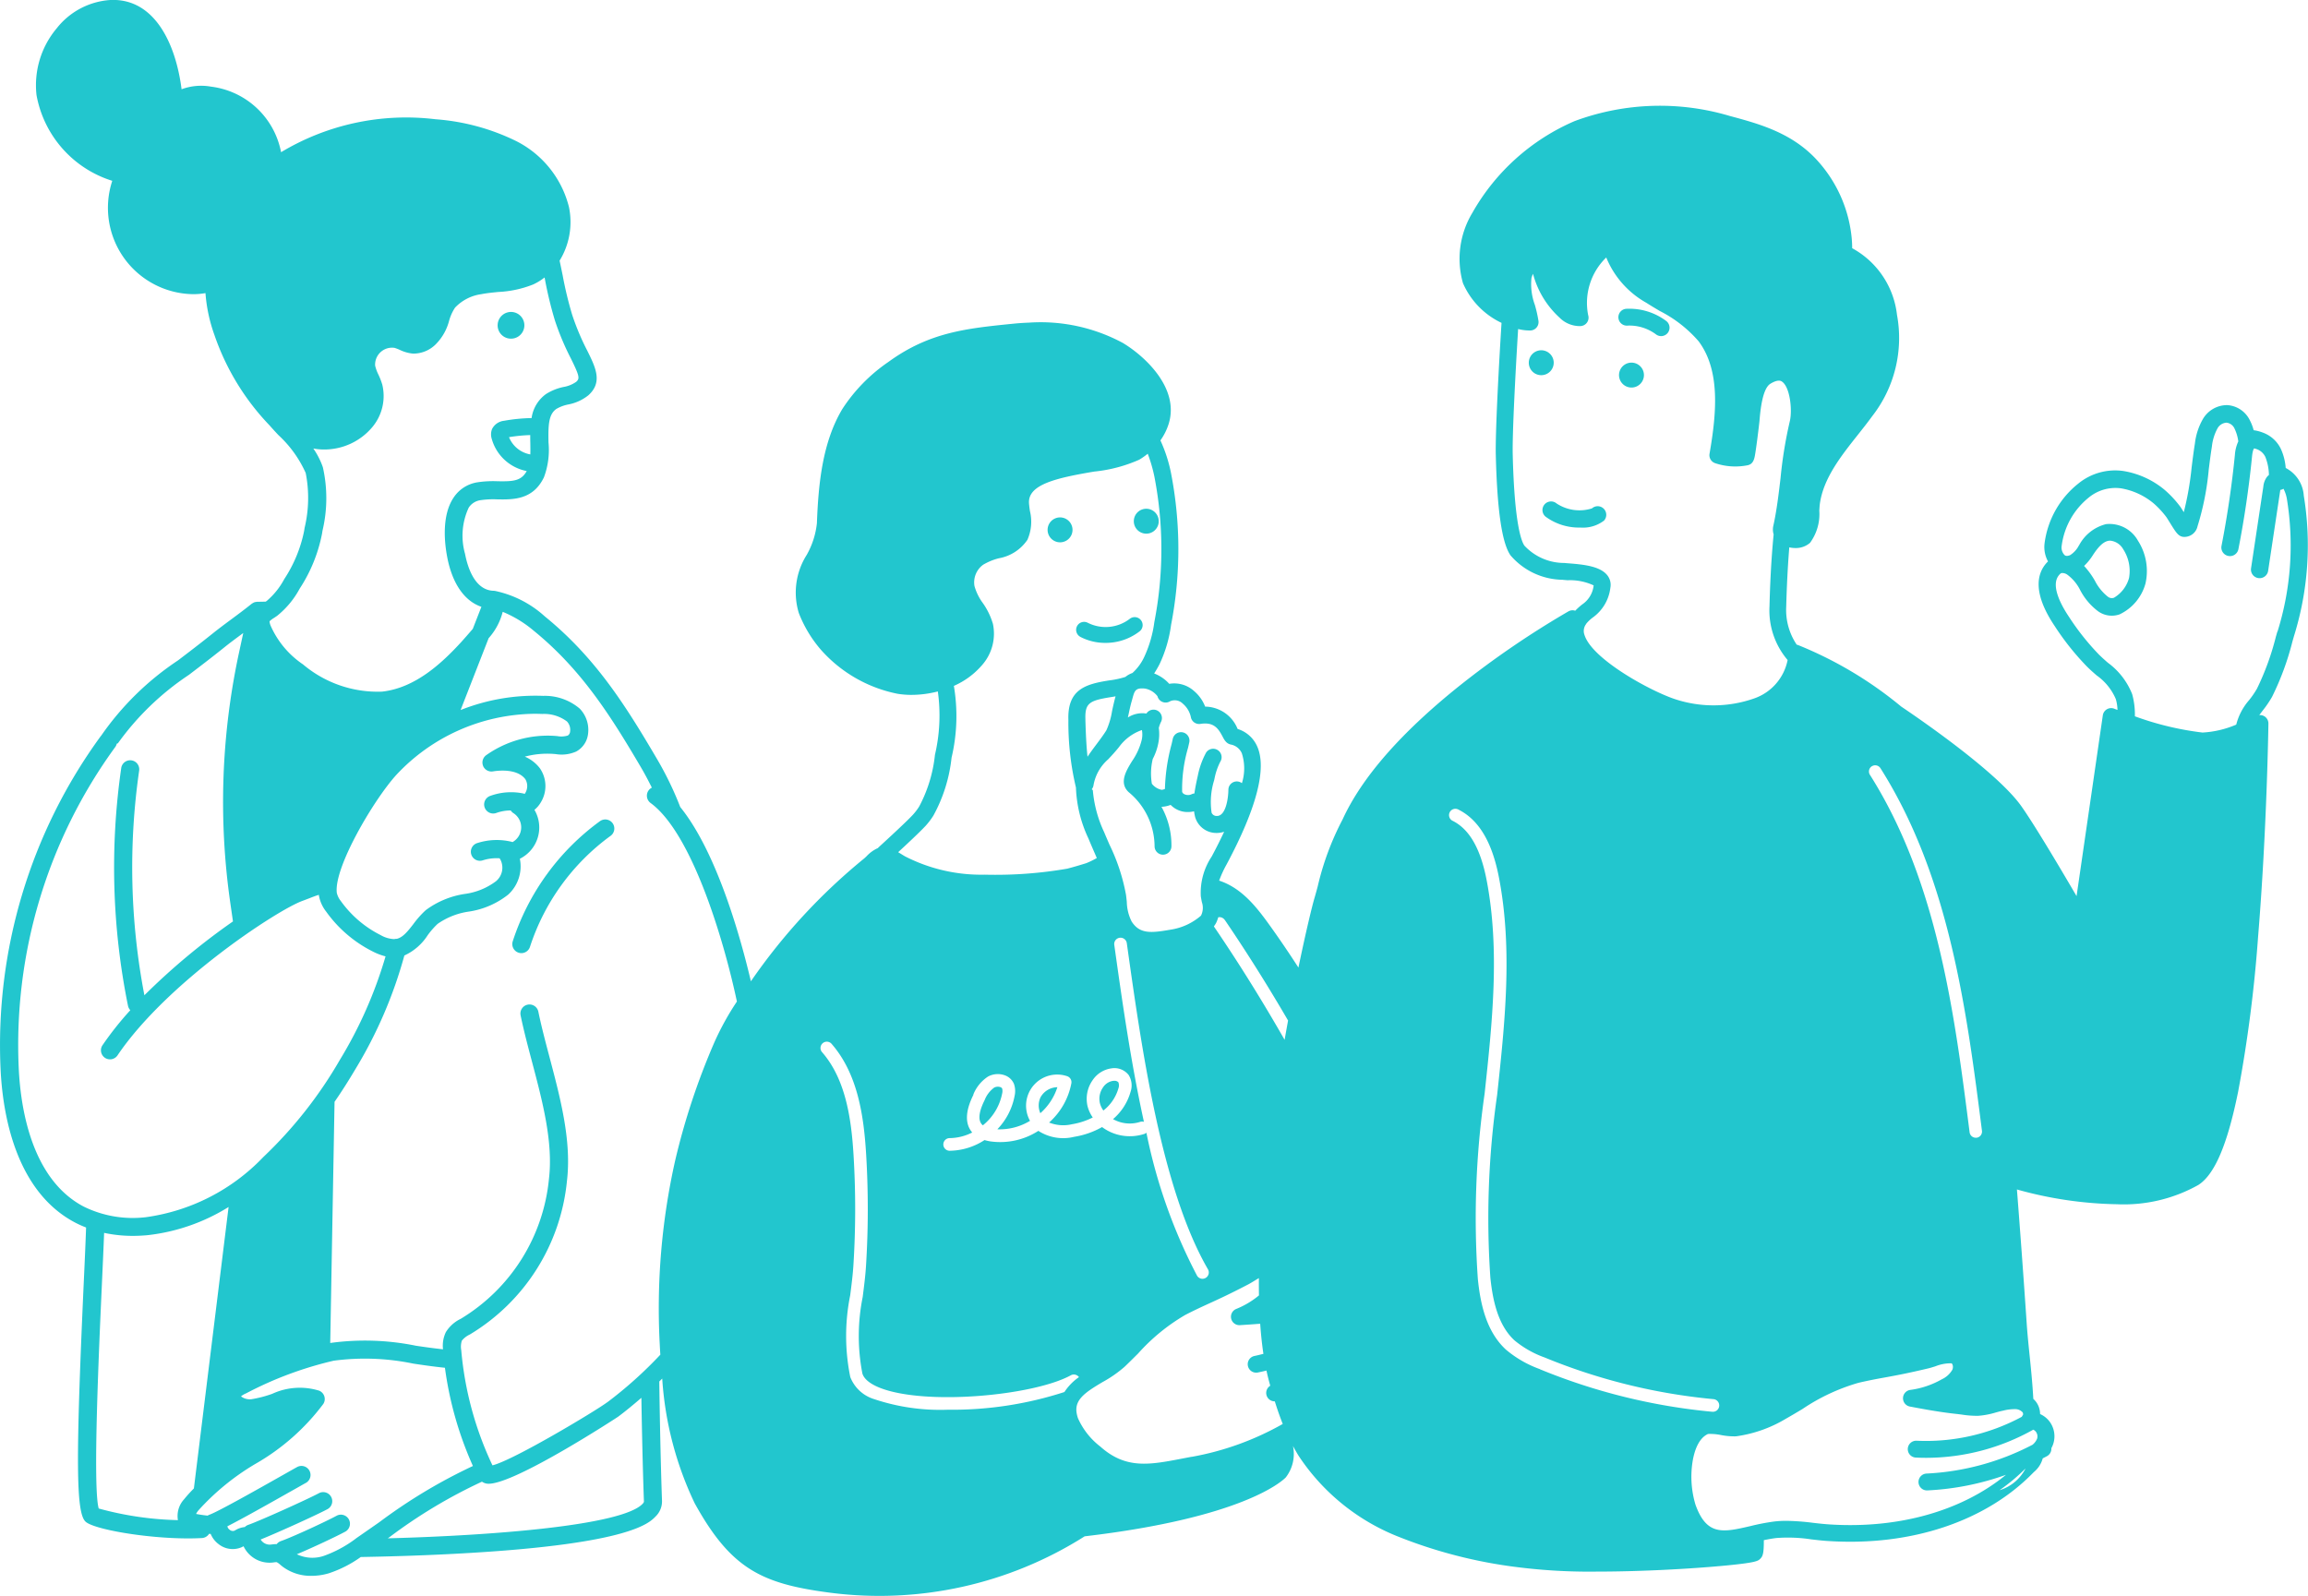 <svg id="グループ_125" data-name="グループ 125" xmlns="http://www.w3.org/2000/svg" xmlns:xlink="http://www.w3.org/1999/xlink" width="170.63" height="118" viewBox="0 0 170.63 118">
  <defs>
    <clipPath id="clip-path">
      <rect id="長方形_133" data-name="長方形 133" width="170.631" height="118" fill="#22c6ce"/>
    </clipPath>
  </defs>
  <g id="グループ_124" data-name="グループ 124" clip-path="url(#clip-path)">
    <path id="パス_122" data-name="パス 122" d="M232.856,116.406a.921.921,0,1,0-.921-.921.923.923,0,0,0,.921.921" transform="translate(-154.486 -76.307)" fill="#22c6ce"/>
    <path id="パス_123" data-name="パス 123" d="M251.943,114.5a.921.921,0,1,0-.921-.921.922.922,0,0,0,.921.921" transform="translate(-167.199 -75.041)" fill="#22c6ce"/>
    <path id="パス_124" data-name="パス 124" d="M231.349,240.734a1.448,1.448,0,0,0-1.246.745,1.419,1.419,0,0,0-.015,1.177,4.341,4.341,0,0,0,1.26-1.922" transform="translate(-153.176 -160.346)" fill="#22c6ce"/>
    <path id="パス_125" data-name="パス 125" d="M217.1,243.479a4,4,0,0,0,1.424-2.342.782.782,0,0,0,.006-.369.22.22,0,0,0-.143-.116.533.533,0,0,0-.176-.028.577.577,0,0,0-.275.066,2.085,2.085,0,0,0-.707.93c-.3.593-.575,1.386-.2,1.793a.6.6,0,0,0,.07.065" transform="translate(-144.437 -160.273)" fill="#22c6ce"/>
    <path id="パス_126" data-name="パス 126" d="M243.682,241.516a3.183,3.183,0,0,0,1.11-1.628.64.64,0,0,0,0-.463.392.392,0,0,0-.309-.108.709.709,0,0,0-.091.006,1.076,1.076,0,0,0-.739.489,1.462,1.462,0,0,0-.231,1.138,1.666,1.666,0,0,0,.263.566" transform="translate(-162.112 -159.403)" fill="#22c6ce"/>
    <path id="パス_127" data-name="パス 127" d="M238.553,138.1a3.985,3.985,0,0,0,1.853.445,4.091,4.091,0,0,0,2.532-.856.588.588,0,1,0-.732-.921,2.931,2.931,0,0,1-3.1.291.588.588,0,1,0-.548,1.041" transform="translate(-158.685 -91.01)" fill="#22c6ce"/>
    <path id="パス_128" data-name="パス 128" d="M111.061,71.043a.988.988,0,1,0-.881-1.084.983.983,0,0,0,.881,1.084" transform="translate(-73.384 -46.007)" fill="#22c6ce"/>
    <path id="パス_129" data-name="パス 129" d="M119.877,181.626a17.781,17.781,0,0,0-6.423,8.864.669.669,0,1,0,1.274.411,16.437,16.437,0,0,1,5.936-8.191.67.67,0,1,0-.787-1.083" transform="translate(-75.547 -120.891)" fill="#22c6ce"/>
    <path id="パス_130" data-name="パス 130" d="M170.315,36.609a2.486,2.486,0,0,0-1.333-2.007,4.17,4.17,0,0,0-.348-1.387,2.377,2.377,0,0,0-1.363-1.236,2.867,2.867,0,0,0-.658-.168,3.4,3.4,0,0,0-.279-.727,1.989,1.989,0,0,0-1.679-1.13A2.073,2.073,0,0,0,162.85,31a4.71,4.71,0,0,0-.581,1.793c-.095.583-.168,1.175-.24,1.748a22.724,22.724,0,0,1-.581,3.33c-.152-.245-.23-.369-.291-.446a7.759,7.759,0,0,0-1.113-1.193,6.36,6.36,0,0,0-3.055-1.405,4.3,4.3,0,0,0-3.347.934,6.734,6.734,0,0,0-2.491,4.442,2.209,2.209,0,0,0,.258,1.308q-.064.061-.125.13c-.648.735-1.068,2.136.614,4.641a19.4,19.4,0,0,0,2.388,3c.235.235.482.451.721.659a4.117,4.117,0,0,1,1.416,1.751,3.206,3.206,0,0,1,.123.8c-.15-.055-.237-.089-.243-.092a.623.623,0,0,0-.842.492L153.52,66.259c-1.5-2.569-3.183-5.375-4.079-6.644-1.765-2.5-7.455-6.41-8.881-7.369a28.9,28.9,0,0,0-7.644-4.557.578.578,0,0,0-.085-.021,4.6,4.6,0,0,1-.776-2.82c.037-1.426.111-2.953.226-4.377a2.1,2.1,0,0,0,.444.051,1.6,1.6,0,0,0,1.089-.384,3.592,3.592,0,0,0,.687-2.378c.012-.2.024-.388.041-.511.263-1.885,1.557-3.52,2.81-5.1.358-.452.728-.92,1.063-1.381a9.393,9.393,0,0,0,1.828-7.494,6.428,6.428,0,0,0-3.312-4.922c0-.236-.012-.474-.032-.71a9.939,9.939,0,0,0-2.459-5.681c-1.871-2.125-4.355-2.794-6.548-3.384a18.084,18.084,0,0,0-11.484.378,15.9,15.9,0,0,0-7.552,6.773,6.581,6.581,0,0,0-.7,5.206,5.82,5.82,0,0,0,2.852,2.939c-.207,3.274-.463,8.13-.424,9.764.1,4.075.451,6.5,1.081,7.417a5.148,5.148,0,0,0,3.833,1.814c.106.013.242.023.4.035a4.15,4.15,0,0,1,1.92.38,1.94,1.94,0,0,1-.844,1.407,4.73,4.73,0,0,0-.517.467.621.621,0,0,0-.5.046,66.966,66.966,0,0,0-8.13,5.562c-4.291,3.446-7.157,6.738-8.57,9.825a20.6,20.6,0,0,0-1.841,4.961c-.09.334-.169.622-.238.855-.166.555-.628,2.452-1.185,5.137q-.966-1.5-2-2.952c-.954-1.331-2.088-2.9-3.861-3.478A8.171,8.171,0,0,1,90.69,63.9c2.22-4.16,2.978-7.093,2.252-8.716A2.328,2.328,0,0,0,91.5,53.9l-.013-.025a2.619,2.619,0,0,0-2.39-1.628h0a2.875,2.875,0,0,0-.822-1.154,2.191,2.191,0,0,0-1.833-.531,2.871,2.871,0,0,0-1.116-.766,7.9,7.9,0,0,0,.409-.709,9.86,9.86,0,0,0,.843-2.887,29.375,29.375,0,0,0-.005-11.218,10.907,10.907,0,0,0-.783-2.419A4.362,4.362,0,0,0,86.4,31.34c.817-2.625-1.747-5-3.391-5.984a12.815,12.815,0,0,0-6.939-1.5c-.375.013-.755.039-1.129.076-3.482.349-6.232.624-9.264,2.831a12.392,12.392,0,0,0-3.4,3.474c-1.469,2.452-1.773,5.51-1.883,8.449a6.059,6.059,0,0,1-.751,2.338,5.2,5.2,0,0,0-.588,4.3A9.266,9.266,0,0,0,60.7,48.055,10.231,10.231,0,0,0,66.368,51.3a6.41,6.41,0,0,0,1.021.079,7.829,7.829,0,0,0,1.945-.254,12.809,12.809,0,0,1-.213,4.686,10.447,10.447,0,0,1-1.165,3.82h0a4.227,4.227,0,0,1-.485.633c-.581.622-2.488,2.359-2.508,2.377a.631.631,0,0,0-.059.065,2.537,2.537,0,0,0-.835.6c-.061.059-.12.116-.176.164a43.675,43.675,0,0,0-8.364,9.064l-.015.025c-.741-3.152-2.5-9.523-5.224-12.888a24.357,24.357,0,0,0-1.763-3.63C46.212,52.1,43.994,48.6,40.278,45.577a7.885,7.885,0,0,0-3.63-1.874.667.667,0,0,0-.142-.02c-1.4-.027-1.934-1.727-2.127-2.738a4.916,4.916,0,0,1,.274-3.412,1.254,1.254,0,0,1,.863-.549,6.656,6.656,0,0,1,1.27-.06c1.168.016,2.626.037,3.429-1.637a5.753,5.753,0,0,0,.335-2.575c-.023-1.268,0-2.067.582-2.476a2.812,2.812,0,0,1,.878-.329,3.378,3.378,0,0,0,1.486-.678c1.076-.964.541-2.048-.079-3.3A18.213,18.213,0,0,1,42.3,23.273a27.536,27.536,0,0,1-.7-2.9c-.074-.364-.149-.731-.229-1.1a5.453,5.453,0,0,0,.692-3.965,7.5,7.5,0,0,0-3.948-4.9A16.2,16.2,0,0,0,32.2,8.818a17.943,17.943,0,0,0-11.42,2.436c-.015-.062-.024-.127-.04-.189A6.023,6.023,0,0,0,15.6,6.406a4.152,4.152,0,0,0-2.176.194C13,3.243,11.429-.15,8.155,0A5.5,5.5,0,0,0,4.2,2.084a6.54,6.54,0,0,0-1.5,4.949A8.162,8.162,0,0,0,8.3,13.37a6.386,6.386,0,0,0,5.981,8.381,5.289,5.289,0,0,0,.909-.078,11.636,11.636,0,0,0,.662,3.093,18.119,18.119,0,0,0,4.06,6.669c.22.249.448.5.673.737a8.586,8.586,0,0,1,2.016,2.8,9.493,9.493,0,0,1-.081,4.053l-.036.231a10.049,10.049,0,0,1-1.467,3.559,5.52,5.52,0,0,1-1.3,1.62l-.076.051-.631.011-.016,0a.637.637,0,0,0-.071.011.656.656,0,0,0-.118.026.575.575,0,0,0-.068.031.643.643,0,0,0-.1.061c-.01.007-.021.01-.03.017-.488.394-1.005.778-1.506,1.149-.474.351-.921.683-1.345,1.023-.975.782-1.836,1.436-2.595,2.014A21.128,21.128,0,0,0,7.477,54.4c-.012.014-.026.026-.037.041A38.756,38.756,0,0,0,.044,79.086c.155,3.232,1.081,9,5.532,11.322a7.986,7.986,0,0,0,.788.353c-.034,1.026-.1,2.514-.177,4.176-.593,13.081-.567,16.855.122,17.558.562.573,4.453,1.254,7.6,1.254.35,0,.691-.008,1.017-.026a.669.669,0,0,0,.483-.246.631.631,0,0,0,.044-.067l.122.006a1.8,1.8,0,0,0,.577.749,1.674,1.674,0,0,0,1.681.249c.058-.025.116-.054.174-.085l.029.061a2.123,2.123,0,0,0,1.988,1.153c.077,0,.154-.013.232-.022a1.089,1.089,0,0,1,.2-.014,1.209,1.209,0,0,1,.277.2c.056.046.112.093.168.136a3.47,3.47,0,0,0,2.129.674,4.541,4.541,0,0,0,1.268-.185,8.785,8.785,0,0,0,2.375-1.207c2.116-.037,5.041-.118,8.043-.3,11.819-.7,13.269-2.2,13.745-2.691a1.554,1.554,0,0,0,.481-1.155c-.06-1.637-.149-4.917-.2-8.833.073-.07.144-.144.216-.215a25.106,25.106,0,0,0,2.4,9.219c2.682,4.855,4.953,5.954,10,6.613a28.342,28.342,0,0,0,18.831-4.168c11.637-1.366,14.571-4.051,14.868-4.354a2.837,2.837,0,0,0,.533-2.325c.126.235.259.469.4.7a15.777,15.777,0,0,0,7.245,5.947,35.46,35.46,0,0,0,8.984,2.317,42.393,42.393,0,0,0,5.818.323c1.855,0,3.632-.064,4.9-.125,1.708-.082,3.39-.2,4.735-.331,2.2-.216,2.313-.333,2.481-.51s.253-.382.246-1.357c.31-.065.621-.123.929-.159a11.288,11.288,0,0,1,2.579.1c.416.047.845.1,1.274.123,6.1.391,11.615-1.447,15.126-5.044l.069-.068a1.966,1.966,0,0,0,.642-1c.107-.057.216-.109.322-.168a.622.622,0,0,0,.316-.585,1.89,1.89,0,0,0,.137-.309,1.823,1.823,0,0,0-.265-1.656,1.8,1.8,0,0,0-.705-.56,1.505,1.505,0,0,0-.329-.941,1.6,1.6,0,0,0-.172-.18c-.055-1.034-.156-2.072-.261-3.091-.087-.851-.17-1.654-.225-2.453-.247-3.624-.486-6.892-.725-9.94a29.125,29.125,0,0,0,7.392,1.092,11.264,11.264,0,0,0,6.023-1.427c1.2-.772,2.136-2.953,2.933-6.864a101.766,101.766,0,0,0,1.481-11.487c.656-7.969.762-15.685.763-15.762a.624.624,0,0,0-.291-.535.617.617,0,0,0-.382-.089c.08-.112.166-.225.258-.347a8.029,8.029,0,0,0,.685-1.006,20.42,20.42,0,0,0,1.51-4.107l.11-.381a22.573,22.573,0,0,0,.72-10.417M39.21,33.6a2.089,2.089,0,0,1-1.579-1.276A11.646,11.646,0,0,1,39.2,32.17c0,.191,0,.381.006.567.005.3.01.589,0,.863M20.26,45.688c.071-.047.146-.1.222-.15a6.561,6.561,0,0,0,1.676-2.019,11.336,11.336,0,0,0,1.648-4.052l.036-.228a10.4,10.4,0,0,0,.029-4.685,5.671,5.671,0,0,0-.708-1.392c.1.017.2.034.3.046a4.478,4.478,0,0,0,.5.028,4.631,4.631,0,0,0,3.561-1.654,3.582,3.582,0,0,0,.734-3.159,5.281,5.281,0,0,0-.28-.721,3.124,3.124,0,0,1-.244-.665,1.251,1.251,0,0,1,1.433-1.316,3.329,3.329,0,0,1,.386.147,2.845,2.845,0,0,0,.978.277,2.334,2.334,0,0,0,1.7-.705,3.823,3.823,0,0,0,.97-1.718,3.4,3.4,0,0,1,.441-.976,3.294,3.294,0,0,1,1.934-.994c.4-.079.82-.121,1.261-.164a7.949,7.949,0,0,0,2.578-.554,4.221,4.221,0,0,0,.845-.518c.008.041.017.081.025.123a28.617,28.617,0,0,0,.735,3.042,19.437,19.437,0,0,0,1.192,2.838c.648,1.313.653,1.475.386,1.713a2.288,2.288,0,0,1-.933.38,3.891,3.891,0,0,0-1.311.532A2.635,2.635,0,0,0,39.3,30.912a12.775,12.775,0,0,0-2.032.2,1.123,1.123,0,0,0-.891.611,1.079,1.079,0,0,0-.028.706,3.339,3.339,0,0,0,2.592,2.4c-.411.742-1,.771-2.138.754a7.774,7.774,0,0,0-1.529.082,2.581,2.581,0,0,0-1.727,1.109c-.9,1.321-.692,3.337-.484,4.421.375,1.959,1.276,3.248,2.527,3.672l-.636,1.63-.055.065c-.26.3-.528.609-.8.91-1.436,1.567-3.4,3.4-5.857,3.667a8.554,8.554,0,0,1-5.845-2.017,6.731,6.731,0,0,1-2.386-2.851,1.041,1.041,0,0,1-.084-.333,1.857,1.857,0,0,1,.337-.253M35.713,56.631a.672.672,0,0,0,.727.406c.409-.067,1.792-.223,2.4.577a1,1,0,0,1-.016,1.037c-.012.02-.024.033-.036.05a.661.661,0,0,0-.113-.035,4.5,4.5,0,0,0-2.414.176.67.67,0,1,0,.453,1.26,3.181,3.181,0,0,1,1.044-.178.664.664,0,0,0,.2.2,1.247,1.247,0,0,1-.072,2.142.653.653,0,0,0-.1-.033,4.684,4.684,0,0,0-2.49.1.67.67,0,1,0,.41,1.275,3.374,3.374,0,0,1,1.228-.146.7.7,0,0,0,.048.074,1.3,1.3,0,0,1-.315,1.622,4.908,4.908,0,0,1-2.29.937A6.418,6.418,0,0,0,31.472,67.3a7,7,0,0,0-.914,1.028c-.407.525-.762.977-1.218,1.087a.66.66,0,0,0-.193.023,2.176,2.176,0,0,1-1.012-.3A8.062,8.062,0,0,1,25.2,66.626a1.529,1.529,0,0,1-.3-.607c-.229-1.9,2.783-6.961,4.417-8.742a14.168,14.168,0,0,1,10.2-4.5q.288,0,.574.013a2.814,2.814,0,0,1,1.827.557.911.911,0,0,1,.231.739.388.388,0,0,1-.173.3,1.634,1.634,0,0,1-.78.04l-.148-.012a7.885,7.885,0,0,0-5.1,1.421.67.67,0,0,0-.231.8M6.2,89.22c-3.858-2.012-4.672-7.254-4.813-10.2A37.411,37.411,0,0,1,8.521,55.233a.67.67,0,0,0,.111-.241c.029-.011.056-.025.086-.035A20.245,20.245,0,0,1,13.964,49.9c.765-.582,1.633-1.242,2.622-2.035.4-.324.842-.648,1.305-.992l.092-.068-.306,1.419a52.38,52.38,0,0,0-.654,18.516l.2,1.39a49.249,49.249,0,0,0-6.548,5.46,50.108,50.108,0,0,1-.387-16.611.669.669,0,1,0-1.325-.191,51.457,51.457,0,0,0,.5,17.58.666.666,0,0,0,.171.326A23.771,23.771,0,0,0,7.59,77.266a.67.67,0,1,0,1.109.751c3.642-5.377,11.738-10.694,13.643-11.4.208-.077.375-.143.53-.2.232-.092.429-.169.7-.255,0,.007,0,.015,0,.022a2.69,2.69,0,0,0,.543,1.223,9.411,9.411,0,0,0,3.419,2.934,4.482,4.482,0,0,0,.97.373,31.954,31.954,0,0,1-3.385,7.665,31.857,31.857,0,0,1-5.658,7.178,14.782,14.782,0,0,1-8.678,4.442A8.21,8.21,0,0,1,6.2,89.22m7.423,21.621a1.822,1.822,0,0,0-.469,1.557,24.008,24.008,0,0,1-5.856-.86c-.447-1.547.01-11.63.233-16.542.07-1.534.13-2.851.166-3.838a10.059,10.059,0,0,0,2.123.222c.36,0,.726-.018,1.1-.053A14.316,14.316,0,0,0,16.9,89.244l-2.566,20.81c-.248.251-.489.51-.713.788m12.7,2.909a8.881,8.881,0,0,1-2.387,1.292,2.648,2.648,0,0,1-1.988-.122c1.17-.49,2.935-1.321,3.595-1.679a.67.67,0,0,0-.639-1.177c-.786.427-3.253,1.574-4.135,1.882a.667.667,0,0,0-.309.223l-.019,0a2.719,2.719,0,0,0-.332.025c-.048.006-.1.012-.145.014a.786.786,0,0,1-.692-.379c1.352-.546,4.21-1.846,4.962-2.255a.67.67,0,0,0-.639-1.177c-.78.424-4.363,2.044-5.244,2.351a.666.666,0,0,0-.252.161,1.628,1.628,0,0,0-.671.218c-.041.022-.081.043-.122.061a.359.359,0,0,1-.33-.084.4.4,0,0,1-.164-.251c1.092-.555,2.875-1.557,4.661-2.567.538-.3.958-.543,1.155-.649a.67.67,0,0,0-.639-1.177c-.2.109-.627.351-1.175.661-1.523.861-4.691,2.653-5.321,2.873a.676.676,0,0,0-.14.07c-.292-.03-.621-.078-.854-.126a1.392,1.392,0,0,1,.165-.254,17.978,17.978,0,0,1,4.223-3.448A16.476,16.476,0,0,0,23.9,103.81a.669.669,0,0,0-.3-.982,4.852,4.852,0,0,0-3.476.231,8.577,8.577,0,0,1-1.545.4,1.076,1.076,0,0,1-.762-.211,1.393,1.393,0,0,1,.375-.223,27.064,27.064,0,0,1,6.477-2.415,17.541,17.541,0,0,1,5.891.216c.763.114,1.543.227,2.334.306a26.2,26.2,0,0,0,2.069,7.263,39.495,39.495,0,0,0-6.923,4.157c-.574.4-1.148.8-1.726,1.2M47.5,111.2c-1.53,1.582-10.915,2.331-18.831,2.543l.137-.095a37.734,37.734,0,0,1,6.825-4.093.886.886,0,0,0,.293.132.868.868,0,0,0,.2.021c2,0,9.492-4.9,9.562-4.948.6-.448,1.17-.921,1.731-1.406.054,3.343.132,6.124.189,7.672,0,.057-.073.142-.106.175m-2.618-7.511c-.828.622-6.919,4.279-8.474,4.657A24.909,24.909,0,0,1,34.1,99.834a1.451,1.451,0,0,1,.045-.707,1.64,1.64,0,0,1,.585-.453l.046-.027a14.944,14.944,0,0,0,7.139-11.329c.35-2.963-.484-6.108-1.289-9.151-.313-1.181-.608-2.3-.83-3.382a.67.67,0,0,0-1.312.269c.23,1.122.53,2.256.848,3.456.773,2.921,1.573,5.941,1.253,8.651a13.615,13.615,0,0,1-6.488,10.331l-.045.026a2.625,2.625,0,0,0-1.088.976,2.31,2.31,0,0,0-.212,1.273c-.67-.073-1.337-.165-1.992-.262a18.832,18.832,0,0,0-6.332-.208l-.014,0,.319-17.829c.515-.742,1.017-1.531,1.54-2.412a32.886,32.886,0,0,0,3.621-8.407,4.037,4.037,0,0,0,1.725-1.5,5.906,5.906,0,0,1,.734-.838,5.34,5.34,0,0,1,2.327-.911,6.134,6.134,0,0,0,2.9-1.261,2.83,2.83,0,0,0,.852-2.643,2.578,2.578,0,0,0,1.079-3.618,2.026,2.026,0,0,0,.464-.539,2.311,2.311,0,0,0-.068-2.542,2.769,2.769,0,0,0-1.106-.851,6.436,6.436,0,0,1,2.143-.2l.138.011a2.655,2.655,0,0,0,1.518-.19,1.7,1.7,0,0,0,.872-1.282,2.268,2.268,0,0,0-.609-1.886,3.977,3.977,0,0,0-2.711-.947h0a14.944,14.944,0,0,0-6.1,1.048l2.073-5.312a4.624,4.624,0,0,0,1.04-1.949,8.581,8.581,0,0,1,2.271,1.378c3.542,2.878,5.691,6.278,7.938,10.1.3.509.565,1.015.817,1.521a.66.66,0,0,0-.237.2.669.669,0,0,0,.145.936c3.064,2.242,5.421,10.149,6.38,14.679a20.344,20.344,0,0,0-1.671,3.028,51.276,51.276,0,0,0-2.89,8.715,49.879,49.879,0,0,0-1.142,13.624c.012.251.027.5.043.745a30.554,30.554,0,0,1-3.932,3.526m93.5-47.033a.459.459,0,0,1,.634.142c5.12,8.083,6.387,18.032,7.505,26.81a.459.459,0,0,1-.4.514.491.491,0,0,1-.058,0,.459.459,0,0,1-.455-.4c-1.106-8.682-2.36-18.524-7.37-26.434a.459.459,0,0,1,.142-.634M117.262,46.128a2.727,2.727,0,0,1,.5-.474,3.163,3.163,0,0,0,1.292-2.19,1.134,1.134,0,0,0-.22-.92c-.508-.658-1.68-.8-2.838-.889-.14-.011-.259-.02-.346-.03a4.017,4.017,0,0,1-2.953-1.283c-.218-.317-.739-1.608-.862-6.74-.036-1.5.2-6.038.4-9.274a3.664,3.664,0,0,0,.841.109h.063a.623.623,0,0,0,.6-.706,9.745,9.745,0,0,0-.268-1.191,4.418,4.418,0,0,1-.25-1.98,1.6,1.6,0,0,1,.116-.312,6.682,6.682,0,0,0,1.956,3.234,2.1,2.1,0,0,0,1.548.629.623.623,0,0,0,.572-.809,4.668,4.668,0,0,1,1.337-4.264,6.771,6.771,0,0,0,2.958,3.347c.328.211.668.413,1,.609a9.444,9.444,0,0,1,2.87,2.239c1.606,2.15,1.337,5.266.808,8.314a.624.624,0,0,0,.415.7,4.66,4.66,0,0,0,2.389.156c.451-.089.516-.492.583-.919.036-.225.079-.532.13-.913.087-.666.169-1.366.18-1.492V31.06c.055-.634.2-2.321.8-2.685s.809-.2.882-.142c.582.43.754,2.136.549,2.94a31.939,31.939,0,0,0-.677,4.161c-.138,1.176-.281,2.393-.536,3.547a1.234,1.234,0,0,0,.024.634c-.2,2.007-.275,4.078-.306,5.3a5.659,5.659,0,0,0,1.339,3.987,3.782,3.782,0,0,1-2.516,2.855,9.064,9.064,0,0,1-5.743.059c-1.78-.565-6.178-2.948-6.754-4.757a.84.84,0,0,1,.128-.831M90.547,68.017c1.3,1.907,2.931,4.436,4.68,7.44q-.128.7-.256,1.428c-1.943-3.406-3.774-6.25-5.2-8.342a.43.43,0,0,1-.024-.056,1.435,1.435,0,0,0,.176-.28,3.033,3.033,0,0,0,.144-.385.467.467,0,0,1,.477.2m-.957-4.7a4.834,4.834,0,0,0-.812,2.947c.025.164.053.307.078.433a1.283,1.283,0,0,1-.064,1,4.428,4.428,0,0,1-2.231,1.034c-1.44.25-2.284.347-2.893-.595a3.382,3.382,0,0,1-.361-1.464c-.018-.169-.036-.344-.06-.519a14.311,14.311,0,0,0-1.218-3.7c-.133-.307-.271-.624-.4-.935a9.068,9.068,0,0,1-.834-3.1l-.081-.065a.612.612,0,0,0,.126-.265,3.288,3.288,0,0,1,1.092-1.951c.231-.247.494-.528.792-.895a3.5,3.5,0,0,1,1.7-1.267,1.771,1.771,0,0,1-.023.765,4.758,4.758,0,0,1-.71,1.54c-.435.711-.977,1.6-.246,2.285a5.228,5.228,0,0,1,1.916,3.994.623.623,0,0,0,.615.631h.008a.624.624,0,0,0,.623-.616,5.842,5.842,0,0,0-.738-2.926l.021,0h.027a2.044,2.044,0,0,0,.631-.14,1.739,1.739,0,0,0,1.206.528l.079,0a1.856,1.856,0,0,0,.447-.054,3.415,3.415,0,0,0,.082.433,1.629,1.629,0,0,0,1.582,1.169h.024A1.766,1.766,0,0,0,90.5,61.5c-.26.556-.56,1.158-.912,1.817M71.958,80.927A2.865,2.865,0,0,1,73.045,79.6a1.525,1.525,0,0,1,1.218-.1,1.145,1.145,0,0,1,.7.649,1.6,1.6,0,0,1,.046.882A4.844,4.844,0,0,1,73.733,83.5a4.334,4.334,0,0,0,2.416-.626,2.3,2.3,0,0,1,2.746-3.3.467.467,0,0,1,.311.524A5.164,5.164,0,0,1,77.56,83a2.812,2.812,0,0,0,1.691.126,5.325,5.325,0,0,0,1.537-.5,2.566,2.566,0,0,1-.39-.854,2.391,2.391,0,0,1,.37-1.89,2,2,0,0,1,1.393-.886,1.337,1.337,0,0,1,1.281.491,1.452,1.452,0,0,1,.144,1.23,4.113,4.113,0,0,1-1.3,2.03,2.512,2.512,0,0,0,2.018.2.468.468,0,0,1,.266,0c-.98-4.457-1.639-9.143-2.192-13.086a.466.466,0,0,1,.782-.4l.026.024a.463.463,0,0,1,.118.25c1.075,7.662,2.547,18.155,6,24.116a.467.467,0,1,1-.809.468,39.522,39.522,0,0,1-3.741-10.566.465.465,0,0,1-.168.094,3.481,3.481,0,0,1-1.73.1,3.408,3.408,0,0,1-1.38-.612,6.176,6.176,0,0,1-2.062.721,3.392,3.392,0,0,1-2.585-.4l-.059-.043a5.206,5.206,0,0,1-3.536.783,3.344,3.344,0,0,1-.448-.1,4.83,4.83,0,0,1-2.578.791h0a.467.467,0,0,1,0-.935,3.792,3.792,0,0,0,1.668-.415c-.549-.642-.517-1.583.094-2.8M80.4,55.953c-.093-.865-.126-1.757-.156-2.67l0-.1c-.041-1.219.308-1.389,1.953-1.649l.277-.047c-.1.358-.183.73-.26,1.09A5.515,5.515,0,0,1,81.793,54c-.2.319-.448.655-.716,1.012-.231.308-.464.621-.678.942m5.169-4.491a.623.623,0,0,0,.942.386.843.843,0,0,1,.934.178,1.794,1.794,0,0,1,.606,1.044.623.623,0,0,0,.7.453,2.187,2.187,0,0,1,.345-.029c.718,0,1.011.435,1.286.959.133.253.269.514.6.594a1.114,1.114,0,0,1,.826.646,3.632,3.632,0,0,1,.007,2.214.621.621,0,0,0-1,.49c-.008.67-.2,1.934-.843,1.934h-.006a.4.4,0,0,1-.391-.239,5.393,5.393,0,0,1,.185-2.393l.028-.125a4.735,4.735,0,0,1,.428-1.252.623.623,0,1,0-1.051-.672,6.044,6.044,0,0,0-.6,1.656l-.027.124c-.087.394-.177.811-.234,1.237a.613.613,0,0,0-.217.062.572.572,0,0,1-.282.054c-.168-.007-.367-.084-.408-.239a10.823,10.823,0,0,1,.433-3.243c.035-.153.067-.29.093-.408a.623.623,0,1,0-1.217-.268c-.025.115-.056.248-.09.4a14,14,0,0,0-.492,3.308.864.864,0,0,1-.234.066h0a1.221,1.221,0,0,1-.731-.449,4.565,4.565,0,0,1,.065-1.835,4.216,4.216,0,0,0,.41-1.162,3.4,3.4,0,0,0,.037-1.128,2.272,2.272,0,0,1,.154-.432.622.622,0,0,0-1.069-.635,1.968,1.968,0,0,0-1.372.292c.015-.068.031-.133.045-.2.073-.342.149-.7.241-1.014.017-.057.033-.117.049-.177.16-.59.22-.811.915-.749a1.5,1.5,0,0,1,.934.56M68.381,61.117a5.472,5.472,0,0,0,.629-.82,11.406,11.406,0,0,0,1.339-4.275,13.348,13.348,0,0,0,.17-5.308A5.8,5.8,0,0,0,72.6,49.181a3.513,3.513,0,0,0,.808-3.048,5.2,5.2,0,0,0-.756-1.555,3.872,3.872,0,0,1-.61-1.25,1.613,1.613,0,0,1,.639-1.57,4.349,4.349,0,0,1,1.159-.478,3.228,3.228,0,0,0,2.115-1.364,3.318,3.318,0,0,0,.186-2.136c-.028-.2-.053-.384-.067-.561-.1-1.4,2.025-1.877,4.818-2.351a10.854,10.854,0,0,0,3.332-.878,5.237,5.237,0,0,0,.628-.442,10.984,10.984,0,0,1,.493,1.7,28.155,28.155,0,0,1-.005,10.746,8.793,8.793,0,0,1-.722,2.525,3.7,3.7,0,0,1-.9,1.244,1.607,1.607,0,0,0-.515.288,6.623,6.623,0,0,1-1.213.26c-1.749.276-3.081.666-3.005,2.922l0,.095a20.728,20.728,0,0,0,.559,4.9,9.574,9.574,0,0,0,.921,3.762c.132.322.272.645.408.958q.108.249.213.494a6.119,6.119,0,0,1-.772.378q-.72.227-1.405.408a31.167,31.167,0,0,1-6.1.445,12.362,12.362,0,0,1-5.878-1.343c-.071-.038-.161-.094-.256-.153l-.108-.066c-.054-.033-.109-.066-.165-.1.628-.58,1.567-1.457,1.969-1.887m10.326,41.8a26.95,26.95,0,0,1-8.632,1.311,15.368,15.368,0,0,1-5.434-.782,2.753,2.753,0,0,1-1.769-1.633,15.181,15.181,0,0,1-.008-6.04c.1-.783.194-1.523.237-2.21a66.11,66.11,0,0,0,.011-8.171c-.161-2.636-.565-5.6-2.346-7.625a.468.468,0,0,1,.7-.618c1.968,2.233,2.407,5.392,2.577,8.187a67.068,67.068,0,0,1-.011,8.286c-.045.716-.142,1.471-.243,2.269a14.563,14.563,0,0,0-.024,5.655c.149.5.75.838,1.229,1.035,3.325,1.366,11.415.619,14.183-.9a.467.467,0,0,1,.6.136,4,4,0,0,0-1.074,1.1m9.4,4.79-.67.128c-2.43.469-4.185.807-6.076-.883a5.4,5.4,0,0,1-1.654-2.1,2.236,2.236,0,0,1-.109-.464c-.106-.927.658-1.452,1.929-2.205a9.028,9.028,0,0,0,1.628-1.132c.338-.322.672-.657,1-.982a14.4,14.4,0,0,1,3.483-2.849c.716-.369,1.239-.608,1.792-.861.711-.325,1.516-.694,2.869-1.4.145-.076.3-.171.465-.272.08-.049.195-.12.319-.192q-.005.65.005,1.28a6.3,6.3,0,0,1-1.678,1,.623.623,0,0,0,.27,1.2c.475-.03.98-.064,1.5-.105.054.78.132,1.525.238,2.226-.217.054-.434.111-.653.155a.623.623,0,0,0,.122,1.235.644.644,0,0,0,.123-.012c.212-.043.423-.091.633-.143.052.238.106.471.166.7.037.14.076.282.115.423a.622.622,0,0,0,.323,1.154l.013,0c.173.558.367,1.117.587,1.672a21.2,21.2,0,0,1-6.731,2.431m25.743-6.484a8.16,8.16,0,0,1-2.51-1.442c-1.5-1.378-1.9-3.509-2.077-5.211a64.69,64.69,0,0,1,.5-13.719c.561-5.21,1.142-10.6.152-15.766-.447-2.336-1.268-3.776-2.507-4.4a.468.468,0,1,1,.421-.835c1.516.764,2.5,2.42,3,5.06,1.016,5.306.428,10.764-.141,16.042a64,64,0,0,0-.5,13.52c.164,1.54.515,3.456,1.781,4.623a7.382,7.382,0,0,0,2.232,1.266,43.368,43.368,0,0,0,12.491,3.081.468.468,0,0,1-.043.933l-.044,0a44.3,44.3,0,0,1-12.76-3.147m33.986,8.947a14.172,14.172,0,0,0,1.923-1.609,3.209,3.209,0,0,1-1.923,1.609m1.686-5.783a.239.239,0,0,1,.045.22.617.617,0,0,0-.084.134,14.934,14.934,0,0,1-7.777,1.77.623.623,0,1,0-.062,1.245q.387.019.775.019a16.2,16.2,0,0,0,7.911-2.082.557.557,0,0,1,.2.163.577.577,0,0,1,.081.509,1.163,1.163,0,0,1-.335.442,18.873,18.873,0,0,1-7.823,2.131.623.623,0,0,0,.029,1.246h.03a20.1,20.1,0,0,0,5.8-1.153c-3.258,2.667-7.92,4-13.049,3.668-.4-.026-.8-.07-1.214-.118a17.528,17.528,0,0,0-1.974-.147,7.627,7.627,0,0,0-.891.049,16.163,16.163,0,0,0-1.761.338c-2.017.466-3.234.749-4.068-1.586a7.2,7.2,0,0,1-.226-3.1c.094-.641.368-1.771,1.155-2.124a4.03,4.03,0,0,1,.969.081,5.134,5.134,0,0,0,1.095.094,9.7,9.7,0,0,0,3.689-1.3c.414-.233.826-.48,1.226-.719a14.655,14.655,0,0,1,4.148-1.94c.8-.185,1.373-.29,1.982-.4.781-.143,1.667-.306,3.177-.666.162-.039.339-.094.525-.153a3.049,3.049,0,0,1,1.187-.222c.108.059.142.3.066.473a1.73,1.73,0,0,1-.776.707,6.408,6.408,0,0,1-2.329.787.623.623,0,0,0-.032,1.231c1.056.2,2.253.419,3.432.545.129.014.262.031.4.049a7.216,7.216,0,0,0,1.208.091,6.044,6.044,0,0,0,1.31-.247c.183-.049.357-.1.519-.13a3.491,3.491,0,0,1,.919-.117.74.74,0,0,1,.525.218m18.852-57.713-.111.383a19.523,19.523,0,0,1-1.4,3.845,6.729,6.729,0,0,1-.582.848,4.367,4.367,0,0,0-.948,1.806,7.343,7.343,0,0,1-2.493.586,22.174,22.174,0,0,1-5-1.2c0-.012,0-.024,0-.036a5.621,5.621,0,0,0-.2-1.6,5.285,5.285,0,0,0-1.791-2.321c-.233-.2-.453-.4-.658-.6a18.244,18.244,0,0,1-2.231-2.809c-.556-.827-1.388-2.329-.717-3.089a.468.468,0,0,1,.169-.138.654.654,0,0,1,.456.139,3.162,3.162,0,0,1,.929,1.126,4.66,4.66,0,0,0,1.315,1.555,1.732,1.732,0,0,0,1.6.234,3.565,3.565,0,0,0,1.91-2.276,4.151,4.151,0,0,0-.551-3.163,2.407,2.407,0,0,0-2.363-1.232,3.11,3.11,0,0,0-1.977,1.533l-.035.053a1.849,1.849,0,0,1-.643.706c-.267.109-.373.03-.408,0a.8.8,0,0,1-.217-.694,5.479,5.479,0,0,1,2-3.562,3.1,3.1,0,0,1,2.371-.685,5.092,5.092,0,0,1,2.442,1.127,6.592,6.592,0,0,1,.929,1.006c.028.038.139.217.22.348.5.812.656,1.057,1.016,1.109a.994.994,0,0,0,1.065-.783,20.207,20.207,0,0,0,.829-4.191c.07-.561.142-1.142.233-1.7a3.594,3.594,0,0,1,.4-1.32.818.818,0,0,1,.683-.449.747.747,0,0,1,.6.458,3.057,3.057,0,0,1,.269.928,2.836,2.836,0,0,0-.252,1c-.224,2.245-.557,4.507-.989,6.722a.636.636,0,0,0,1.249.244c.44-2.253.779-4.554,1.006-6.839.055-.556.161-.609.162-.61l.007,0c.059.016.117.033.161.049a1.117,1.117,0,0,1,.66.591,3.794,3.794,0,0,1,.26,1.324.939.939,0,0,0-.125.119,1.391,1.391,0,0,0-.286.728l-.91,6.053a.636.636,0,0,0,.535.724.613.613,0,0,0,.1.007.637.637,0,0,0,.628-.542l.9-5.982a.638.638,0,0,0,.234-.088,2.5,2.5,0,0,1,.249.734,21.321,21.321,0,0,1-.691,9.832M154.08,41.842a4.167,4.167,0,0,0,.663-.822l.034-.051c.283-.421.666-.914,1.118-.985a.712.712,0,0,1,.11-.008,1.24,1.24,0,0,1,.963.634,2.943,2.943,0,0,1,.431,2.13,2.454,2.454,0,0,1-1.112,1.456.47.47,0,0,1-.461-.082,3.57,3.57,0,0,1-.946-1.165,5.915,5.915,0,0,0-.8-1.1" transform="translate(0 0)" fill="#22c6ce"/>
    <path id="パス_131" data-name="パス 131" d="M345.15,111.546a3.066,3.066,0,0,1-2.613-.365.635.635,0,0,0-.818.972,4.152,4.152,0,0,0,2.573.809,2.561,2.561,0,0,0,1.751-.514.635.635,0,0,0-.894-.9" transform="translate(-227.459 -73.955)" fill="#22c6ce"/>
    <path id="パス_132" data-name="パス 132" d="M340.309,78.479a.921.921,0,1,0-.921.921.922.922,0,0,0,.921-.921" transform="translate(-225.443 -51.659)" fill="#22c6ce"/>
    <path id="パス_133" data-name="パス 133" d="M359.365,80.295a.921.921,0,1,0,.921.921.922.922,0,0,0-.921-.921" transform="translate(-238.75 -53.482)" fill="#22c6ce"/>
    <path id="パス_134" data-name="パス 134" d="M358.963,69.605a3.284,3.284,0,0,1,2.125.65.623.623,0,1,0,.752-.994,4.545,4.545,0,0,0-2.945-.9.623.623,0,0,0,.067,1.245" transform="translate(-238.658 -45.529)" fill="#22c6ce"/>
  </g>
</svg>

